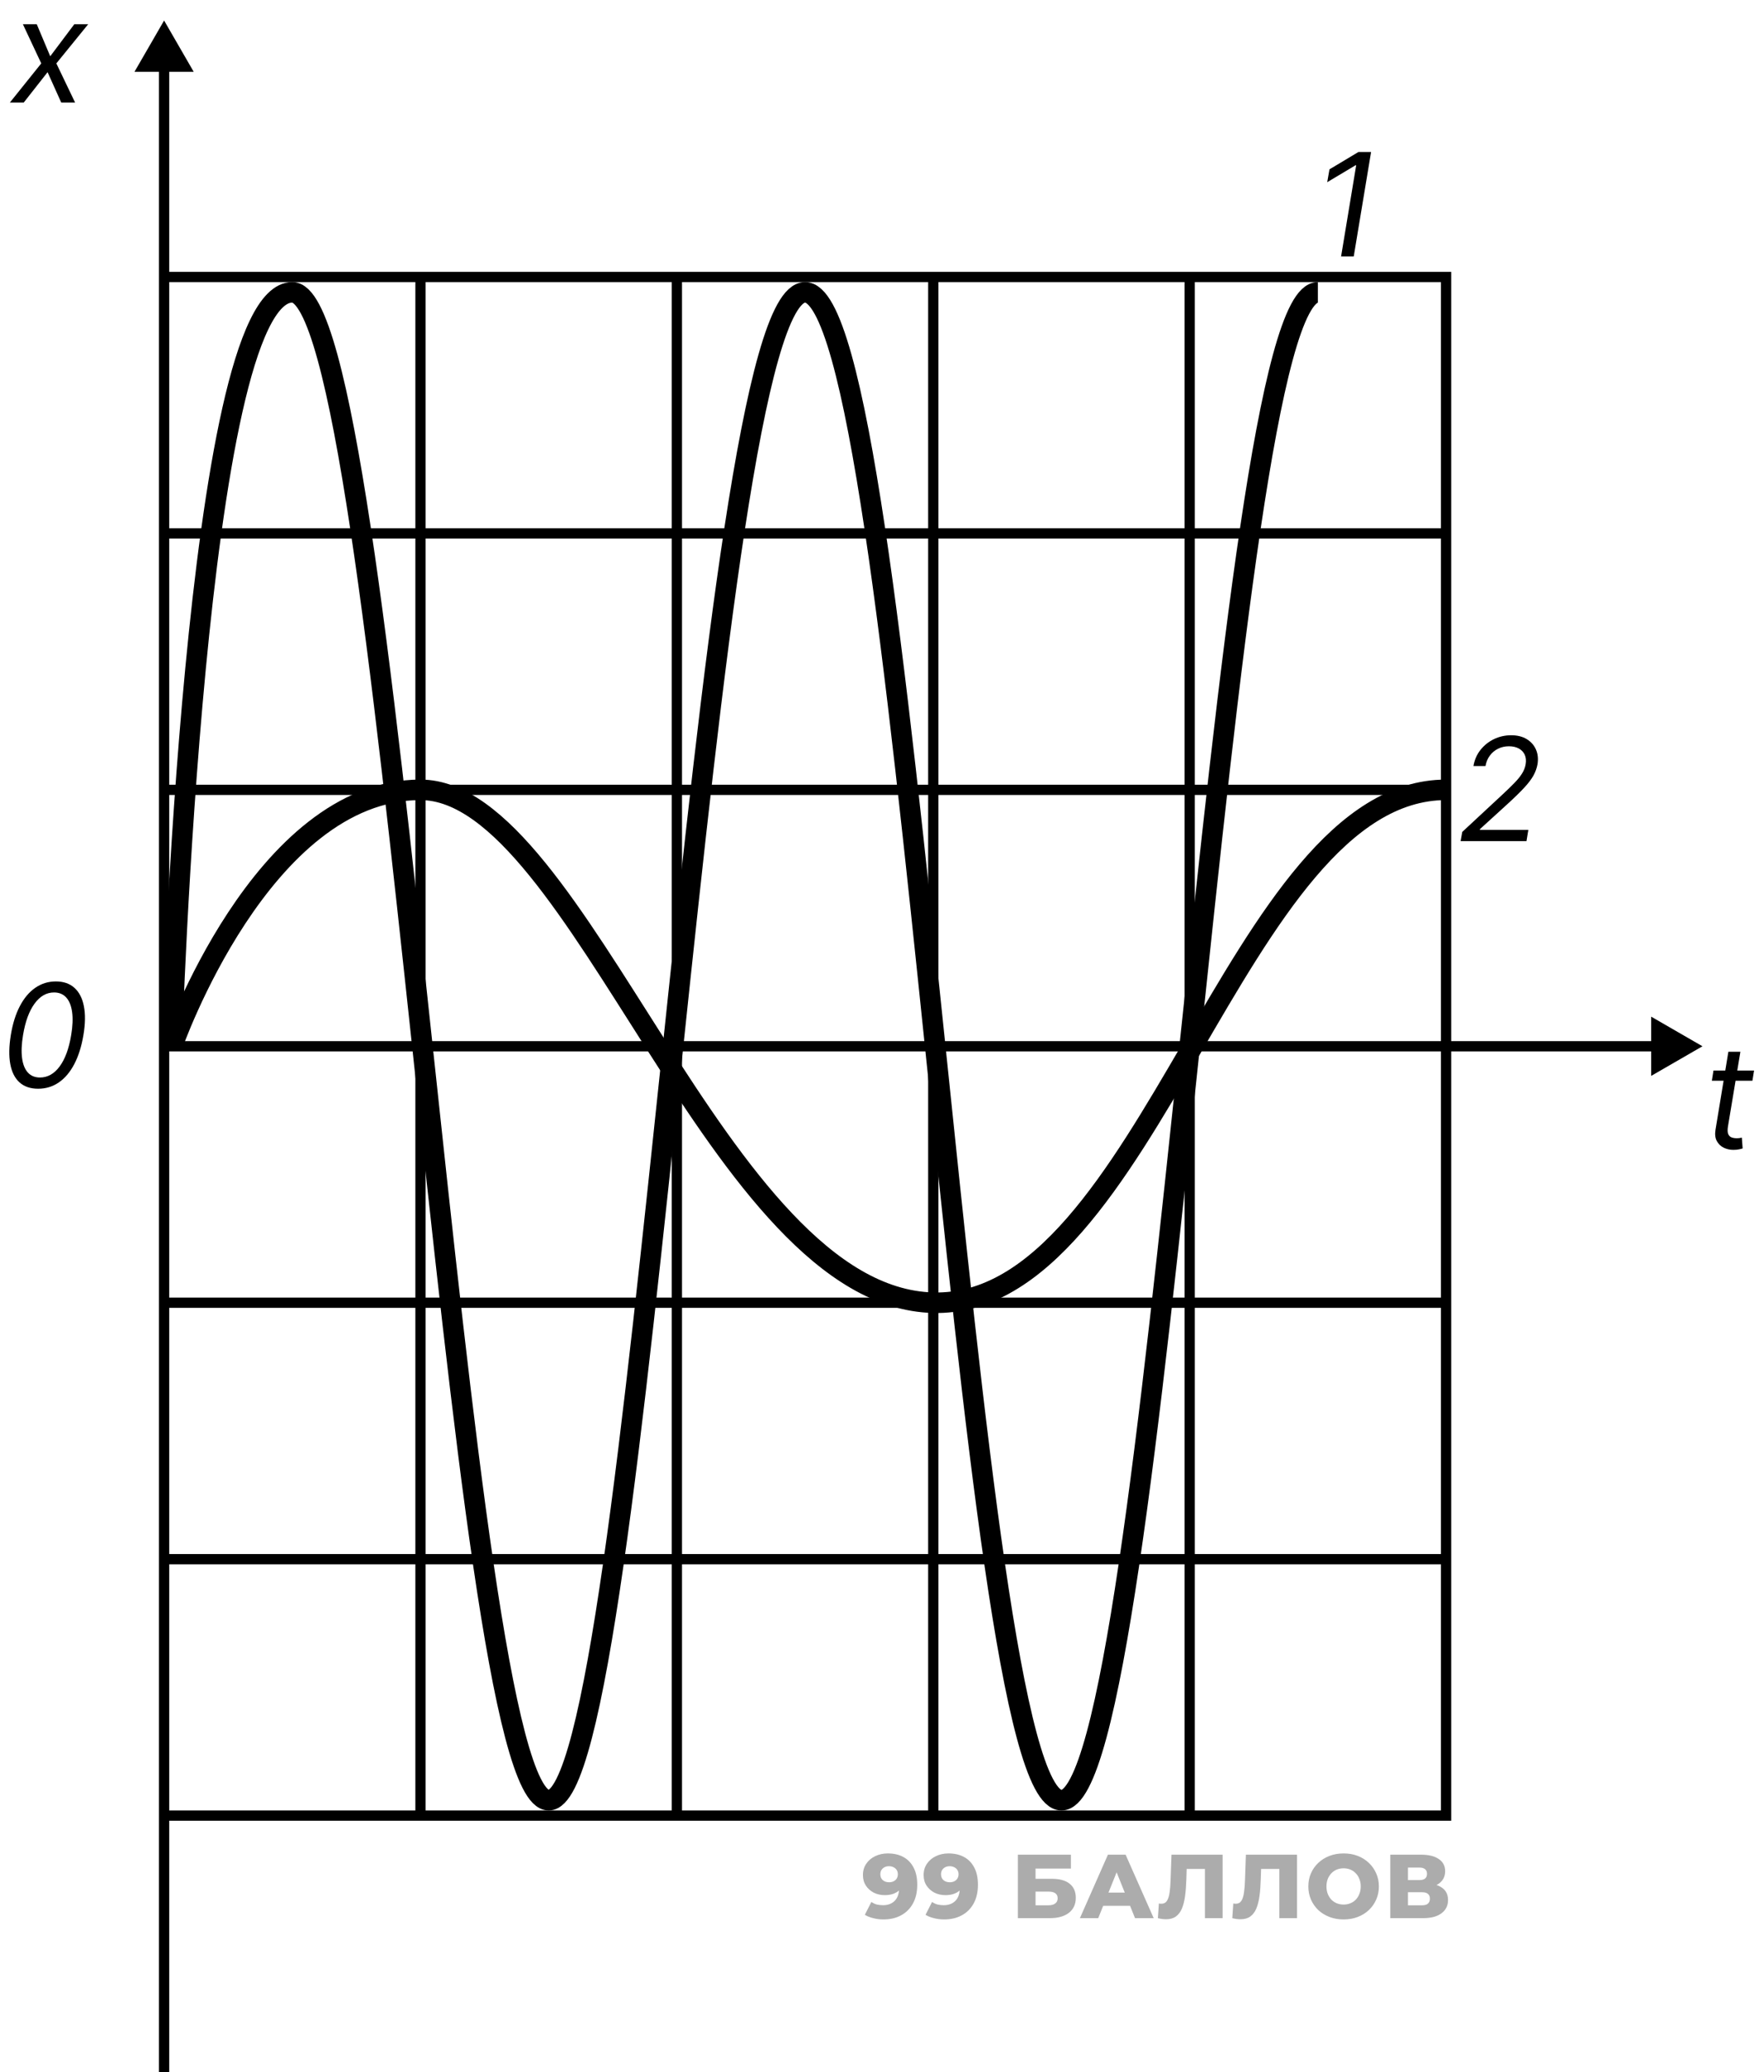 <svg width="172" height="202" viewBox="0 0 172 202" fill="none" xmlns="http://www.w3.org/2000/svg">
<path d="M86.564 180.688C87.147 180.688 87.651 180.803 88.075 181.033C88.505 181.263 88.838 181.605 89.074 182.058C89.316 182.506 89.437 183.066 89.437 183.738C89.437 184.457 89.295 185.07 89.012 185.577C88.735 186.078 88.349 186.461 87.854 186.726C87.365 186.991 86.793 187.124 86.139 187.124C85.797 187.124 85.467 187.083 85.149 187C84.831 186.923 84.557 186.814 84.327 186.673L84.964 185.418C85.14 185.541 85.323 185.627 85.512 185.674C85.706 185.715 85.903 185.736 86.104 185.736C86.581 185.736 86.961 185.591 87.244 185.303C87.527 185.014 87.669 184.593 87.669 184.039C87.669 183.938 87.669 183.835 87.669 183.729C87.669 183.617 87.66 183.505 87.642 183.393L88.075 183.756C87.969 183.974 87.831 184.156 87.66 184.304C87.489 184.451 87.288 184.563 87.059 184.64C86.829 184.716 86.567 184.755 86.272 184.755C85.883 184.755 85.526 184.675 85.202 184.516C84.884 184.351 84.628 184.124 84.433 183.835C84.239 183.541 84.141 183.196 84.141 182.801C84.141 182.371 84.251 182 84.469 181.687C84.687 181.369 84.978 181.124 85.344 180.953C85.709 180.777 86.116 180.688 86.564 180.688ZM86.678 181.935C86.513 181.935 86.369 181.967 86.245 182.032C86.122 182.097 86.021 182.188 85.945 182.306C85.874 182.418 85.839 182.556 85.839 182.721C85.839 182.957 85.915 183.146 86.069 183.287C86.228 183.429 86.434 183.499 86.687 183.499C86.858 183.499 87.008 183.467 87.138 183.402C87.268 183.337 87.368 183.246 87.439 183.128C87.51 183.01 87.545 182.872 87.545 182.713C87.545 182.559 87.51 182.427 87.439 182.315C87.368 182.197 87.268 182.106 87.138 182.041C87.008 181.97 86.855 181.935 86.678 181.935ZM92.481 180.688C93.065 180.688 93.569 180.803 93.993 181.033C94.423 181.263 94.756 181.605 94.992 182.058C95.233 182.506 95.354 183.066 95.354 183.738C95.354 184.457 95.213 185.07 94.93 185.577C94.653 186.078 94.267 186.461 93.772 186.726C93.283 186.991 92.711 187.124 92.057 187.124C91.715 187.124 91.385 187.083 91.067 187C90.749 186.923 90.475 186.814 90.245 186.673L90.881 185.418C91.058 185.541 91.241 185.627 91.429 185.674C91.624 185.715 91.821 185.736 92.022 185.736C92.499 185.736 92.879 185.591 93.162 185.303C93.445 185.014 93.586 184.593 93.586 184.039C93.586 183.938 93.586 183.835 93.586 183.729C93.586 183.617 93.577 183.505 93.56 183.393L93.993 183.756C93.887 183.974 93.748 184.156 93.577 184.304C93.406 184.451 93.206 184.563 92.976 184.64C92.746 184.716 92.484 184.755 92.189 184.755C91.8 184.755 91.444 184.675 91.12 184.516C90.802 184.351 90.545 184.124 90.351 183.835C90.156 183.541 90.059 183.196 90.059 182.801C90.059 182.371 90.168 182 90.386 181.687C90.604 181.369 90.896 181.124 91.261 180.953C91.627 180.777 92.033 180.688 92.481 180.688ZM92.596 181.935C92.431 181.935 92.287 181.967 92.163 182.032C92.039 182.097 91.939 182.188 91.862 182.306C91.792 182.418 91.756 182.556 91.756 182.721C91.756 182.957 91.833 183.146 91.986 183.287C92.145 183.429 92.352 183.499 92.605 183.499C92.776 183.499 92.926 183.467 93.056 183.402C93.186 183.337 93.286 183.246 93.356 183.128C93.427 183.01 93.463 182.872 93.463 182.713C93.463 182.559 93.427 182.427 93.356 182.315C93.286 182.197 93.186 182.106 93.056 182.041C92.926 181.97 92.773 181.935 92.596 181.935ZM99.248 187V180.812H104.419V182.165H100.971V183.163H102.571C103.326 183.163 103.9 183.323 104.295 183.641C104.696 183.959 104.896 184.419 104.896 185.02C104.896 185.639 104.672 186.125 104.225 186.478C103.777 186.826 103.149 187 102.342 187H99.248ZM100.971 185.745H102.227C102.515 185.745 102.736 185.686 102.89 185.568C103.049 185.45 103.128 185.282 103.128 185.064C103.128 184.628 102.828 184.41 102.227 184.41H100.971V185.745ZM105.297 187L108.029 180.812H109.753L112.493 187H110.672L108.533 181.669H109.222L107.083 187H105.297ZM106.791 185.798L107.242 184.507H110.266L110.716 185.798H106.791ZM113.696 187.106C113.578 187.106 113.451 187.097 113.316 187.08C113.186 187.062 113.048 187.035 112.9 187L112.998 185.568C113.08 185.586 113.16 185.594 113.236 185.594C113.478 185.594 113.661 185.5 113.784 185.312C113.908 185.117 113.994 184.846 114.041 184.498C114.094 184.151 114.126 183.744 114.138 183.278L114.226 180.812H119.212V187H117.488V181.811L117.868 182.2H115.367L115.72 181.793L115.676 183.208C115.658 183.809 115.617 184.351 115.552 184.834C115.488 185.312 115.384 185.721 115.243 186.063C115.102 186.399 114.904 186.658 114.651 186.841C114.403 187.018 114.085 187.106 113.696 187.106ZM120.952 187.106C120.834 187.106 120.707 187.097 120.572 187.08C120.442 187.062 120.303 187.035 120.156 187L120.253 185.568C120.336 185.586 120.415 185.594 120.492 185.594C120.734 185.594 120.916 185.5 121.04 185.312C121.164 185.117 121.249 184.846 121.296 184.498C121.349 184.151 121.382 183.744 121.394 183.278L121.482 180.812H126.468V187H124.744V181.811L125.124 182.2H122.622L122.976 181.793L122.932 183.208C122.914 183.809 122.873 184.351 122.808 184.834C122.743 185.312 122.64 185.721 122.499 186.063C122.357 186.399 122.16 186.658 121.906 186.841C121.659 187.018 121.341 187.106 120.952 187.106ZM131.009 187.124C130.514 187.124 130.057 187.044 129.639 186.885C129.221 186.726 128.855 186.502 128.543 186.213C128.236 185.919 127.998 185.577 127.827 185.188C127.656 184.799 127.57 184.372 127.57 183.906C127.57 183.44 127.656 183.013 127.827 182.624C127.998 182.235 128.236 181.896 128.543 181.608C128.855 181.313 129.221 181.086 129.639 180.927C130.057 180.768 130.514 180.688 131.009 180.688C131.51 180.688 131.967 180.768 132.379 180.927C132.798 181.086 133.16 181.313 133.467 181.608C133.773 181.896 134.012 182.235 134.183 182.624C134.36 183.013 134.448 183.44 134.448 183.906C134.448 184.372 134.36 184.802 134.183 185.197C134.012 185.586 133.773 185.924 133.467 186.213C133.16 186.502 132.798 186.726 132.379 186.885C131.967 187.044 131.51 187.124 131.009 187.124ZM131.009 185.674C131.245 185.674 131.463 185.633 131.663 185.55C131.87 185.468 132.046 185.35 132.194 185.197C132.347 185.038 132.465 184.849 132.547 184.631C132.636 184.413 132.68 184.171 132.68 183.906C132.68 183.635 132.636 183.393 132.547 183.181C132.465 182.963 132.347 182.777 132.194 182.624C132.046 182.465 131.87 182.344 131.663 182.262C131.463 182.179 131.245 182.138 131.009 182.138C130.774 182.138 130.553 182.179 130.346 182.262C130.146 182.344 129.969 182.465 129.816 182.624C129.669 182.777 129.551 182.963 129.462 183.181C129.38 183.393 129.338 183.635 129.338 183.906C129.338 184.171 129.38 184.413 129.462 184.631C129.551 184.849 129.669 185.038 129.816 185.197C129.969 185.35 130.146 185.468 130.346 185.55C130.553 185.633 130.774 185.674 131.009 185.674ZM135.561 187V180.812H138.566C139.309 180.812 139.883 180.953 140.29 181.236C140.703 181.513 140.909 181.908 140.909 182.421C140.909 182.922 140.717 183.317 140.334 183.605C139.951 183.888 139.438 184.03 138.796 184.03L138.973 183.614C139.668 183.614 140.211 183.753 140.599 184.03C140.994 184.301 141.192 184.702 141.192 185.232C141.192 185.774 140.98 186.204 140.555 186.523C140.137 186.841 139.53 187 138.734 187H135.561ZM137.284 185.745H138.664C138.917 185.745 139.106 185.692 139.229 185.586C139.359 185.474 139.424 185.312 139.424 185.099C139.424 184.887 139.359 184.731 139.229 184.631C139.106 184.525 138.917 184.472 138.664 184.472H137.284V185.745ZM137.284 183.287H138.398C138.646 183.287 138.831 183.237 138.955 183.137C139.079 183.031 139.141 182.878 139.141 182.677C139.141 182.477 139.079 182.327 138.955 182.226C138.831 182.12 138.646 182.067 138.398 182.067H137.284V183.287Z" fill="#ACACAC"/>
<path d="M3.719 106.139C2.97 106.139 2.366 105.935 1.909 105.528C1.452 105.117 1.15 104.522 1.004 103.743C0.858 102.961 0.875 102.016 1.054 100.909C1.233 99.809 1.526 98.869 1.934 98.09C2.342 97.308 2.844 96.711 3.44 96.3C4.037 95.886 4.706 95.679 5.449 95.679C6.191 95.679 6.793 95.886 7.254 96.3C7.718 96.715 8.026 97.311 8.178 98.09C8.334 98.869 8.319 99.809 8.134 100.909C7.948 102.016 7.651 102.959 7.244 103.738C6.836 104.517 6.334 105.112 5.737 105.523C5.141 105.934 4.468 106.139 3.719 106.139ZM3.898 105.045C4.643 105.045 5.281 104.687 5.812 103.972C6.345 103.252 6.722 102.232 6.94 100.909C7.086 100.027 7.116 99.277 7.03 98.657C6.944 98.037 6.751 97.565 6.453 97.24C6.155 96.915 5.76 96.753 5.27 96.753C4.534 96.753 3.901 97.116 3.371 97.842C2.84 98.564 2.466 99.587 2.247 100.909C2.101 101.791 2.07 102.54 2.153 103.156C2.236 103.773 2.424 104.242 2.719 104.563C3.014 104.885 3.407 105.045 3.898 105.045Z" fill="black"/>
<path d="M16.744 102C16.744 102 19 28.5 28.5 28.5C38 28.5 44.5 175.5 53.5 175.5C62.5 175.5 68.5 28.5 78.5 28.5C88.5 28.5 94 175.5 103.5 175.5C113 175.5 119 28.5 128.5 28.5" stroke="black" stroke-width="2"/>
<path d="M16 2L13.113 7H18.887L16 2ZM141 177V177.5H141.5V177H141ZM141 27H141.5V26.5H141V27ZM166 102L161 99.113V104.887L166 102ZM15.5 177V202H16.5V177H15.5ZM15.5 6.5V27H16.5V6.5H15.5ZM16 102.5H141V101.5H16V102.5ZM15.5 77V102H16.5V77H15.5ZM141.5 102V77H140.5V102H141.5ZM16 77.5H141V76.5H16V77.5ZM15.5 27V52H16.5V27H15.5ZM15.5 52V77H16.5V52H15.5ZM141.5 77V52H140.5V77H141.5ZM141.5 52V27H140.5V52H141.5ZM16 52.5H141V51.5H16V52.5ZM15.5 102V127H16.5V102H15.5ZM141.5 127V102H140.5V127H141.5ZM16 127.5H141V126.5H16V127.5ZM15.5 127V152H16.5V127H15.5ZM15.5 152V177H16.5V152H15.5ZM141.5 177V152H140.5V177H141.5ZM141.5 152V127H140.5V152H141.5ZM16 152.5H141V151.5H16V152.5ZM16 177.5H41V176.5H16V177.5ZM41 26.5H16V27.5H41V26.5ZM41.5 177V27H40.5V177H41.5ZM91.5 177V27H90.5V177H91.5ZM41 177.5H66V176.5H41V177.5ZM66 177.5H91V176.5H66V177.5ZM91 26.5H66V27.5H91V26.5ZM66 26.5H41V27.5H66V26.5ZM66.5 177V27H65.5V177H66.5ZM91 177.5H116V176.5H91V177.5ZM116 177.5H141V176.5H116V177.5ZM141 26.5H116V27.5H141V26.5ZM116 26.5H91V27.5H116V26.5ZM116.5 177V27H115.5V177H116.5ZM141 102.5H161.5V101.5H141V102.5Z" fill="black"/>
<path d="M16.784 102C16.784 102 25.5 77 41 77C56.5 77 70 126.5 91 127C112 127.5 120.5 77 141 77" stroke="black" stroke-width="2"/>
<path d="M3.585 2.364L4.898 5.486L7.244 2.364H8.597L5.494 6.182L7.324 10H5.972L4.639 7.037L2.312 10H0.96L4.023 6.182L2.233 2.364H3.585Z" fill="black"/>
<path d="M133.688 14.818L131.997 25H130.764L132.236 16.111H132.176L129.412 17.761L129.631 16.509L132.455 14.818H133.688Z" fill="black"/>
<path d="M142.418 82L142.577 81.105L146.534 77.426C146.998 76.995 147.384 76.619 147.692 76.298C148.004 75.976 148.246 75.674 148.418 75.393C148.594 75.111 148.708 74.814 148.761 74.503C148.821 74.145 148.79 73.835 148.667 73.573C148.544 73.311 148.35 73.109 148.085 72.967C147.82 72.824 147.502 72.753 147.131 72.753C146.74 72.753 146.383 72.834 146.062 72.996C145.74 73.156 145.473 73.381 145.261 73.673C145.049 73.961 144.91 74.297 144.844 74.682H143.67C143.77 74.085 143.997 73.562 144.352 73.111C144.71 72.66 145.149 72.309 145.669 72.057C146.193 71.805 146.753 71.679 147.349 71.679C147.946 71.679 148.451 71.805 148.866 72.057C149.28 72.309 149.58 72.648 149.766 73.076C149.951 73.504 150.001 73.979 149.915 74.503C149.848 74.881 149.718 75.247 149.522 75.602C149.326 75.956 149.027 76.352 148.622 76.79C148.221 77.224 147.678 77.754 146.991 78.381L144.307 80.827L144.287 80.906H149.02L148.841 82H142.418Z" fill="black"/>
<path d="M171.031 104.364L170.872 105.358H166.915L167.074 104.364H171.031ZM168.526 102.534H169.699L168.486 109.812C168.433 110.144 168.441 110.393 168.511 110.558C168.584 110.721 168.693 110.83 168.839 110.886C168.988 110.939 169.149 110.966 169.321 110.966C169.45 110.966 169.556 110.959 169.639 110.946C169.722 110.929 169.788 110.916 169.838 110.906L169.918 111.96C169.828 111.99 169.707 112.02 169.555 112.05C169.406 112.083 169.222 112.099 169.003 112.099C168.671 112.099 168.36 112.028 168.068 111.886C167.777 111.743 167.553 111.526 167.397 111.234C167.241 110.943 167.2 110.575 167.273 110.131L168.526 102.534Z" fill="black"/>
</svg>
